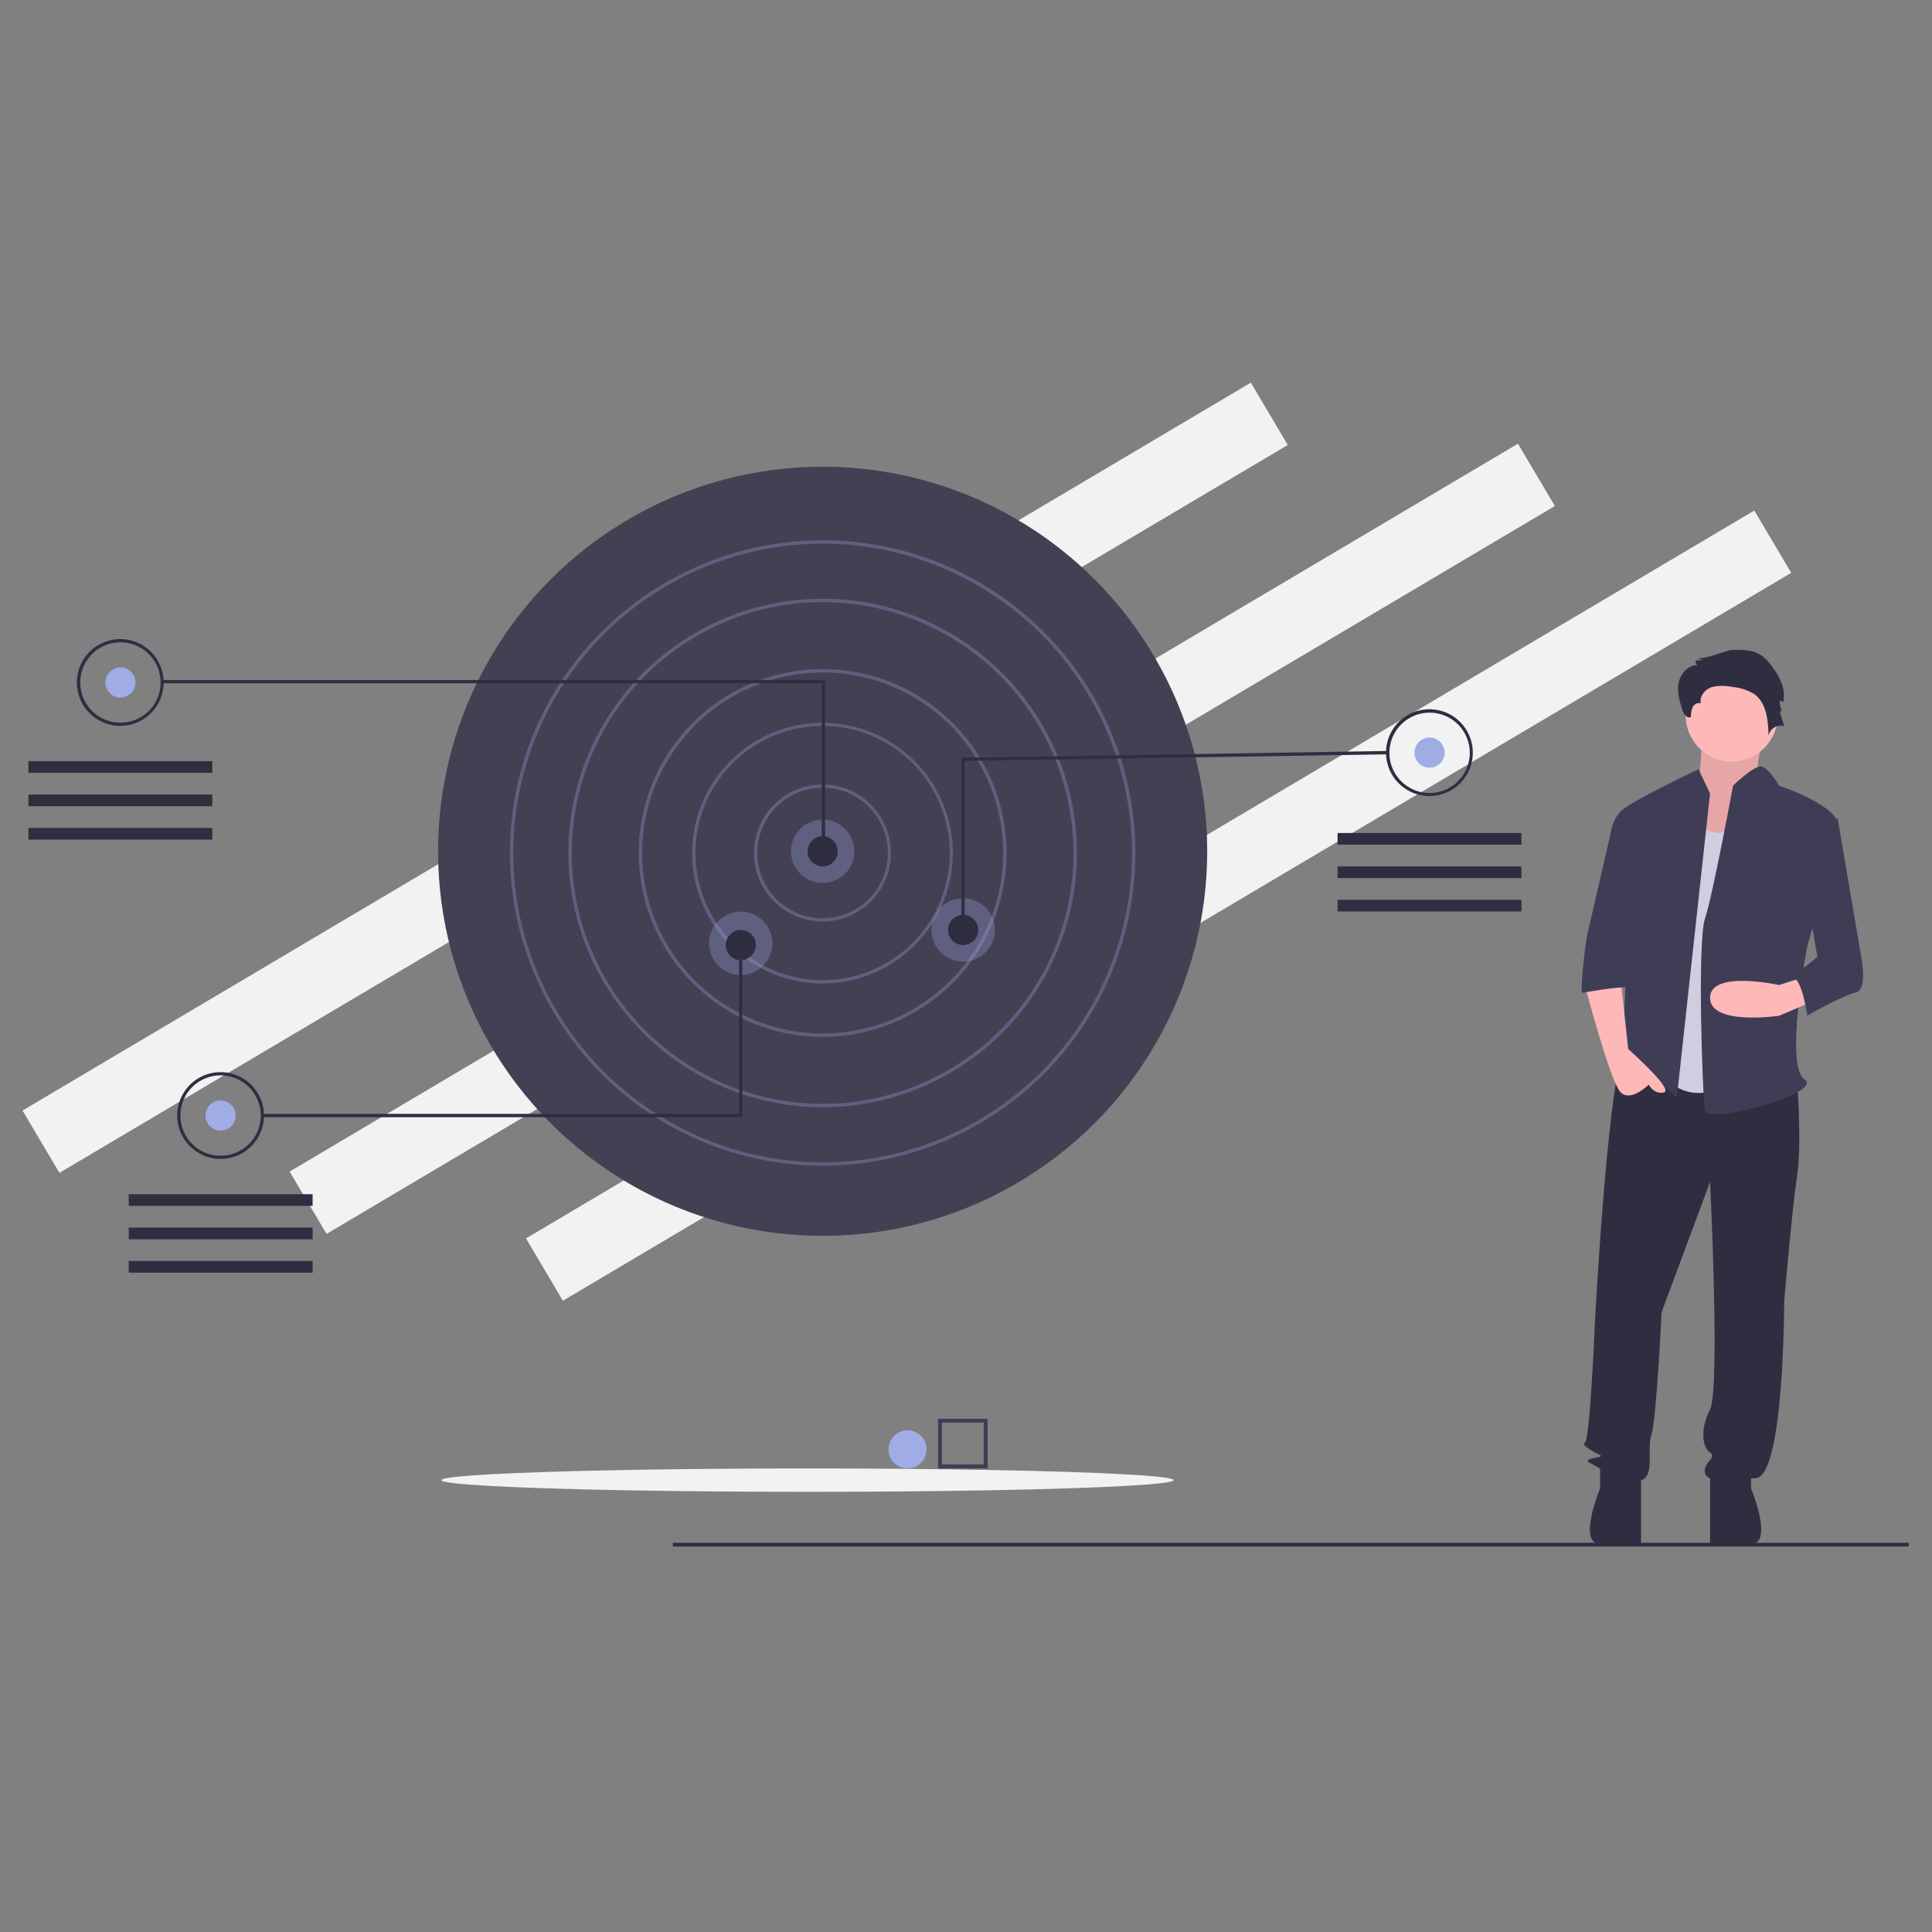 <svg xmlns="http://www.w3.org/2000/svg" width="515" height="515" viewBox="0 0 515 515">
  <rect x="0" y="0" width="515" height="515" fill="#808080" stroke="none"/>
  <g id="STRATEGIC_INNOVATION" data-name="STRATEGIC INNOVATION" transform="translate(-4003 758)">
    <rect id="Rectangle_3853" data-name="Rectangle 3853" width="515" height="515" transform="translate(4003 -758)" fill="none"/>
    <g id="change--05" transform="translate(4009 -656)">
      <rect id="Rectangle_3784" data-name="Rectangle 3784" width="380.598" height="19.306" transform="translate(0 194.029) rotate(-30.65)" fill="#f2f2f2"/>
      <rect id="Rectangle_3785" data-name="Rectangle 3785" width="380.598" height="19.306" transform="translate(71.201 210.301) rotate(-30.65)" fill="#f2f2f2"/>
      <rect id="Rectangle_3786" data-name="Rectangle 3786" width="380.598" height="19.306" transform="translate(134.206 228.115) rotate(-30.65)" fill="#f2f2f2"/>
      <circle id="Ellipse_1030" data-name="Ellipse 1030" cx="102.515" cy="102.515" r="102.515" transform="translate(110.771 22.409)" fill="#444053"/>
      <path id="Path_24697" data-name="Path 24697" d="M38.78,58.7h0A18.251,18.251,0,1,1,57.031,76.951,18.249,18.249,0,0,1,38.78,58.7Zm18.3-17.4a17.4,17.4,0,0,0-17.4,17.4h0a17.4,17.4,0,1,0,17.4-17.4Z" transform="translate(156.206 66.676)" fill="#9face6" opacity="0.3"/>
      <path id="Path_24698" data-name="Path 24698" d="M35.5,71.912h0A34.742,34.742,0,1,1,70.292,106.7,34.75,34.75,0,0,1,35.5,71.912ZM70.292,38.025a33.887,33.887,0,1,0,33.887,33.887A33.935,33.935,0,0,0,70.292,38.025Z" transform="translate(142.995 53.465)" fill="#9face6" opacity="0.3"/>
      <path id="Path_24699" data-name="Path 24699" d="M32.67,83.35a49.02,49.02,0,1,1,49.02,49.02A49.019,49.019,0,0,1,32.67,83.35ZM81.69,35.235A48.15,48.15,0,0,0,33.575,83.35h0A48.115,48.115,0,1,0,81.69,35.235Z" transform="translate(131.596 42.026)" fill="#9face6" opacity="0.3"/>
      <path id="Path_24700" data-name="Path 24700" d="M28.94,98.374a67.774,67.774,0,1,1,67.774,67.774A67.837,67.837,0,0,1,28.94,98.374ZM96.714,31.5a66.869,66.869,0,1,0,66.869,66.869A66.968,66.968,0,0,0,96.714,31.5Z" transform="translate(116.573 27.003)" fill="#9face6" opacity="0.3"/>
      <path id="Path_24701" data-name="Path 24701" d="M25.84,110.86a83.36,83.36,0,1,1,83.36,83.36A83.468,83.468,0,0,1,25.84,110.86ZM109.2,28.4a82.455,82.455,0,1,0,82.455,82.455A82.567,82.567,0,0,0,109.2,28.4Z" transform="translate(104.087 14.517)" fill="#9face6" opacity="0.3"/>
      <circle id="Ellipse_1031" data-name="Ellipse 1031" cx="8.447" cy="8.447" r="8.447" transform="translate(204.84 116.477)" fill="#9face6" opacity="0.3"/>
      <circle id="Ellipse_1032" data-name="Ellipse 1032" cx="8.447" cy="8.447" r="8.447" transform="translate(183.02 141.013)" fill="#9face6" opacity="0.3"/>
      <circle id="Ellipse_1033" data-name="Ellipse 1033" cx="8.447" cy="8.447" r="8.447" transform="translate(242.296 137.443)" fill="#9face6" opacity="0.3"/>
      <circle id="Ellipse_1034" data-name="Ellipse 1034" cx="4.022" cy="4.022" r="4.022" transform="translate(209.264 120.902)" fill="#2f2e41"/>
      <circle id="Ellipse_1035" data-name="Ellipse 1035" cx="4.022" cy="4.022" r="4.022" transform="translate(246.721 141.867)" fill="#2f2e41"/>
      <circle id="Ellipse_1036" data-name="Ellipse 1036" cx="4.022" cy="4.022" r="4.022" transform="translate(187.444 145.89)" fill="#2f2e41"/>
      <circle id="Ellipse_1037" data-name="Ellipse 1037" cx="4.022" cy="4.022" r="4.022" transform="translate(22.082 75.904)" fill="#9face6"/>
      <path id="Path_24702" data-name="Path 24702" d="M183.38,35.765H7.36V34.91H184.285v45.9h-.9Z" transform="translate(29.655 44.362)" fill="#2f2e41"/>
      <path id="Path_24703" data-name="Path 24703" d="M2.88,44.3A11.564,11.564,0,1,1,14.444,55.867,11.565,11.565,0,0,1,2.88,44.3ZM14.494,33.595A10.709,10.709,0,1,0,25.2,44.3,10.718,10.718,0,0,0,14.494,33.595Z" transform="translate(11.611 35.622)" fill="#2f2e41"/>
      <circle id="Ellipse_1038" data-name="Ellipse 1038" cx="4.022" cy="4.022" r="4.022" transform="translate(48.78 191.34)" fill="#9face6"/>
      <path id="Path_24704" data-name="Path 24704" d="M8.2,67.264h0A11.564,11.564,0,1,1,19.764,78.827,11.565,11.565,0,0,1,8.2,67.264ZM19.764,56.555A10.709,10.709,0,1,0,30.473,67.264,10.718,10.718,0,0,0,19.764,56.555Z" transform="translate(33.038 128.099)" fill="#2f2e41"/>
      <circle id="Ellipse_1039" data-name="Ellipse 1039" cx="4.022" cy="4.022" r="4.022" transform="translate(371.056 94.607)" fill="#9face6"/>
      <path id="Path_24705" data-name="Path 24705" d="M72.29,48.024A11.564,11.564,0,1,1,83.854,59.587,11.565,11.565,0,0,1,72.29,48.024ZM83.9,37.365A10.718,10.718,0,0,0,73.195,48.074h0A10.709,10.709,0,1,0,83.9,37.365Z" transform="translate(291.174 50.605)" fill="#2f2e41"/>
      <path id="Path_24706" data-name="Path 24706" d="M49.78,40.48l113.626-1.81v.9L50.635,41.335V86.383H49.78Z" transform="translate(200.51 59.507)" fill="#2f2e41"/>
      <path id="Path_24707" data-name="Path 24707" d="M12.72,93.958H139.77v-45h.855v45.9H12.72Z" transform="translate(51.243 100.952)" fill="#2f2e41"/>
      <rect id="Rectangle_3787" data-name="Rectangle 3787" width="49.02" height="3.117" transform="translate(1.569 100.892)" fill="#2f2e41"/>
      <rect id="Rectangle_3788" data-name="Rectangle 3788" width="49.02" height="3.117" transform="translate(1.569 109.791)" fill="#2f2e41"/>
      <rect id="Rectangle_3789" data-name="Rectangle 3789" width="49.02" height="3.117" transform="translate(1.569 118.69)" fill="#2f2e41"/>
      <rect id="Rectangle_3790" data-name="Rectangle 3790" width="49.02" height="3.117" transform="translate(28.317 216.328)" fill="#2f2e41"/>
      <rect id="Rectangle_3791" data-name="Rectangle 3791" width="49.02" height="3.117" transform="translate(28.317 225.227)" fill="#2f2e41"/>
      <rect id="Rectangle_3792" data-name="Rectangle 3792" width="49.02" height="3.117" transform="translate(28.317 234.126)" fill="#2f2e41"/>
      <rect id="Rectangle_3793" data-name="Rectangle 3793" width="49.02" height="3.117" transform="translate(350.543 120.047)" fill="#2f2e41"/>
      <rect id="Rectangle_3794" data-name="Rectangle 3794" width="49.02" height="3.117" transform="translate(350.543 128.946)" fill="#2f2e41"/>
      <rect id="Rectangle_3795" data-name="Rectangle 3795" width="49.02" height="3.117" transform="translate(350.543 137.845)" fill="#2f2e41"/>
      <ellipse id="Ellipse_1040" data-name="Ellipse 1040" cx="97.588" cy="3.117" rx="97.588" ry="3.117" transform="translate(111.676 289.431)" fill="#f2f2f2"/>
      <rect id="Rectangle_3796" data-name="Rectangle 3796" width="329.416" height="1.006" transform="translate(173.366 309.24)" fill="#2f2e41"/>
      <path id="Path_24708" data-name="Path 24708" d="M96.541,37.976c0,2.061-1.056,15.988-1.056,15.988L87.24,67.941l15.083,4.072s12.569-16.692,9.7-18.7c-2.866-2.061,1.81-15.335,1.81-15.335S96.541,35.965,96.541,37.976Z" transform="translate(351.389 53.111)" fill="#ffb8b8"/>
      <path id="Path_24709" data-name="Path 24709" d="M96.541,37.976c0,2.061-1.056,15.988-1.056,15.988L87.24,67.941l15.083,4.072s12.569-16.692,9.7-18.7c-2.866-2.061,1.81-15.335,1.81-15.335S96.541,35.965,96.541,37.976Z" transform="translate(351.389 53.111)" opacity="0.1"/>
      <path id="Path_24710" data-name="Path 24710" d="M102.114,56.9s-3.067-4.676-7.843-1.961-8.5,72.55-8.5,72.55-1.357,32.68-2.715,33.384,2.715,2.715,4.072,3.419-5.43.7-2.715,2.061,8.2,5.43,12.921,4.776,2.061-8.2,3.419-12.268,2.715-32.68,2.715-32.68L116.393,91.44s2.715,55.154,0,60.584-2.061,10.206,0,11.564-2.061,2.715-1.357,5.43,6.134,2.061,13.625,1.357,7.491-47.009,7.491-47.009,2.061-24.535,3.419-33.384,0-25.893,0-25.893Z" transform="translate(333.448 121.62)" fill="#2f2e41"/>
      <path id="Path_24711" data-name="Path 24711" d="M89.47,78.037v18.4c0,2.061,4.776.5,10.91.5s0-14.832,0-14.832V76.68Z" transform="translate(360.37 212.6)" fill="#2f2e41"/>
      <path id="Path_24712" data-name="Path 24712" d="M96.734,78.037v18.4c0,2.061-4.776.5-10.91.5s0-14.832,0-14.832V76.68Z" transform="translate(334.705 212.6)" fill="#2f2e41"/>
      <circle id="Ellipse_1041" data-name="Ellipse 1041" cx="12.268" cy="12.268" r="12.268" transform="translate(443.355 76.457)" fill="#ffb8b8"/>
      <path id="Path_24713" data-name="Path 24713" d="M105.021,116.9c-10.91,6.787-18.4-4.072-18.4-4.072l9.553-65.36,5.43,2.061c5.43,2.061,8.849-8.2,8.849-8.2S115.932,110.109,105.021,116.9Z" transform="translate(348.891 70.22)" fill="#d0cde1"/>
      <path id="Path_24714" data-name="Path 24714" d="M101.888,127.122s-6.134-4.776-8.849-8.849-3.419-1.357-6.787,1.357c-3.419,2.715,1.357-4.776,1.357-6.134s1.357-38.814,1.357-38.814L84.19,57.639A10.6,10.6,0,0,1,86.9,50.852c2.715-2.715,20.764-11.212,20.764-11.212l3.067,6.486Z" transform="translate(339.104 63.413)" fill="#3f3d56"/>
      <path id="Path_24715" data-name="Path 24715" d="M82.83,52.691S89.617,78.584,92.383,81.3c2.715,2.715,7.491-2.061,7.491-2.061s1.357,2.715,4.072,2.061-9.553-11.564-9.553-11.564L92.332,50.68Z" transform="translate(333.626 107.879)" fill="#ffb8b8"/>
      <path id="Path_24716" data-name="Path 24716" d="M93.138,35.316a2.112,2.112,0,0,0,1.357.7l-2.061.151a1.713,1.713,0,0,0,.452,1.207c-2.514,0-4.525,2.363-4.977,4.827s.3,4.977,1.106,7.34c.352,1.006,1.357,2.212,2.212,1.609a5.657,5.657,0,0,1,.452-2.564,1.9,1.9,0,0,1,2.162-1.056c-.4-1.86,1.106-3.67,2.866-4.274a12.294,12.294,0,0,1,5.581-.05,13.517,13.517,0,0,1,5.782,1.86c3.268,2.363,3.72,6.989,3.821,11.061a.714.714,0,0,1,.1-.3,3.265,3.265,0,0,1,4.072-2.162L115.008,50.2c-.1-.4.352-1.056.452-.654a6.3,6.3,0,0,1-.6-2.715l.955.352c.8-3.519-1.106-7.039-3.318-9.854a10.517,10.517,0,0,0-2.715-2.665c-2.313-1.458-5.179-1.408-7.894-1.307C100.478,33.506,93.942,36.221,93.138,35.316Z" transform="translate(353.535 37.923)" fill="#2f2e41"/>
      <path id="Path_24717" data-name="Path 24717" d="M90.076,80.037c-2.061,6.134-.7,47.009,0,51.082s32.027-4.776,26.546-8.2c-5.43-3.419.7-35.4.7-35.4s7.491-26.546,8.2-32.027c.7-5.43-15.686-10.91-15.686-10.91s-2.715-4.776-4.726-5.078c-2.011-.352-7.542,5.078-7.542,5.078S92.137,73.9,90.076,80.037Z" transform="translate(358.407 62.836)" fill="#3f3d56"/>
      <path id="Path_24718" data-name="Path 24718" d="M114.005,50.69l-6.134,1.961s-18.4-4.072-18.4,3.419,18.4,4.776,18.4,4.776l9.553-4.072Z" transform="translate(360.37 107.92)" fill="#ffb8b8"/>
      <path id="Path_24719" data-name="Path 24719" d="M97.133,86.27c0-2.061-13.625.7-14.279.7-.7,0,.7-12.921,1.357-15.686S90.8,42.68,90.8,42.68h8.4Z" transform="translate(332.949 75.658)" fill="#3f3d56"/>
      <path id="Path_24720" data-name="Path 24720" d="M96.525,56.893,100.6,80.724l-6.787,5.43c2.715,0,4.072,10.206,4.072,10.206s9.553-5.43,12.921-6.134c3.419-.7,1.358-10.206,1.358-10.206l-6.134-36.1-8.2-2.061Z" transform="translate(377.851 72.355)" fill="#3f3d56"/>
      <path id="Path_24721" data-name="Path 24721" d="M48.54,74.08H61.763V87.3H48.54Zm12.167,1.006H49.546V86.247H60.707Z" transform="translate(195.516 202.128)" fill="#3f3d56"/>
      <circle id="Ellipse_1042" data-name="Ellipse 1042" cx="5.078" cy="5.078" r="5.078" transform="translate(230.833 279.275)" fill="#9face6"/>
    </g>
  </g>
</svg>
